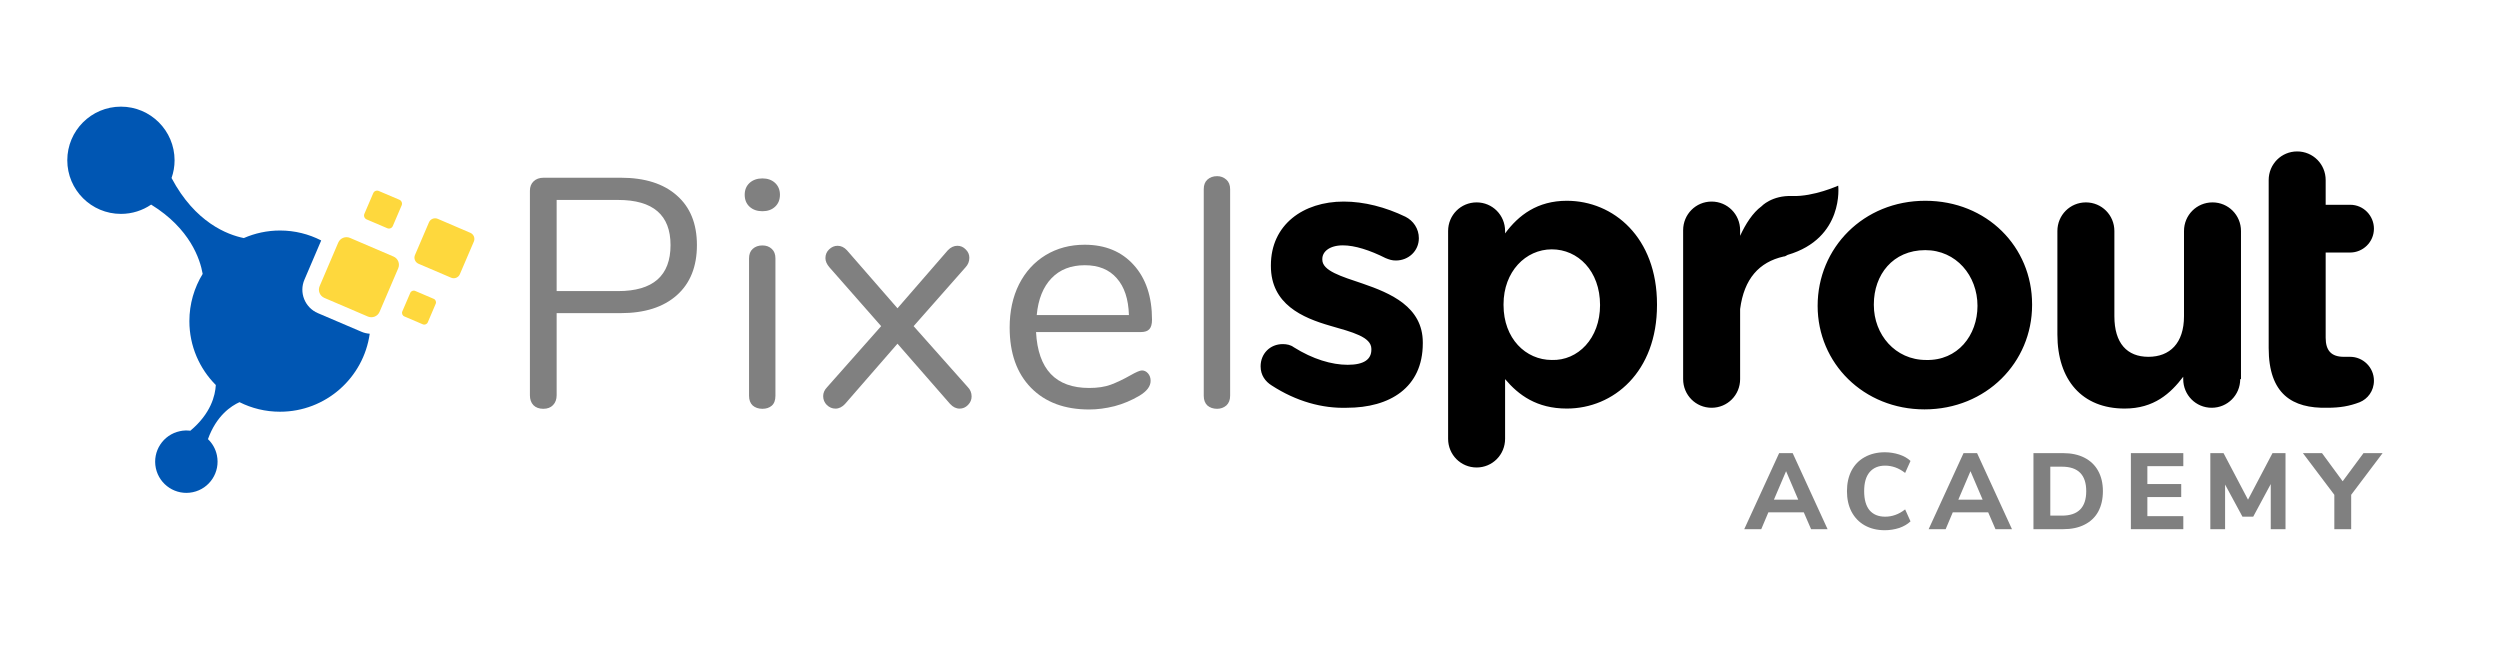 <svg xmlns="http://www.w3.org/2000/svg" xmlns:xlink="http://www.w3.org/1999/xlink" width="300" viewBox="0 0 224.88 60" height="80" preserveAspectRatio="xMidYMid meet"><defs><g></g><clipPath id="cd3963616b"><path d="M 113 11.746 L 214.586 11.746 L 214.586 42.477 L 113 42.477 Z M 113 11.746 " clip-rule="nonzero"></path></clipPath><clipPath id="9a45246002"><path d="M 5.996 9.598 L 34 9.598 L 34 44.828 L 5.996 44.828 Z M 5.996 9.598 " clip-rule="nonzero"></path></clipPath><clipPath id="575d393b38"><path d="M 28 17 L 42.715 17 L 42.715 30 L 28 30 Z M 28 17 " clip-rule="nonzero"></path></clipPath></defs><g clip-path="url(#cd3963616b)"><path fill="#000000" d="M 114.391 34.691 C 113.82 34.336 113.395 33.762 113.395 32.973 C 113.395 31.828 114.246 30.969 115.387 30.969 C 115.742 30.969 116.098 31.039 116.383 31.254 C 118.094 32.328 119.801 32.832 121.227 32.832 C 122.723 32.832 123.363 32.328 123.363 31.469 L 123.363 31.398 C 123.363 30.324 121.652 29.891 119.66 29.32 C 117.168 28.602 114.32 27.383 114.32 23.945 L 114.32 23.875 C 114.32 20.219 117.238 18.141 120.871 18.141 C 122.723 18.141 124.645 18.645 126.426 19.504 C 127.137 19.859 127.637 20.578 127.637 21.438 C 127.637 22.582 126.711 23.445 125.57 23.445 C 125.215 23.445 125 23.371 124.645 23.23 C 123.219 22.512 121.867 22.082 120.801 22.082 C 119.59 22.082 118.949 22.656 118.949 23.301 L 118.949 23.371 C 118.949 24.375 120.656 24.875 122.578 25.523 C 125.07 26.383 127.992 27.598 127.992 30.824 L 127.992 30.895 C 127.992 34.906 125 36.699 121.156 36.699 C 118.949 36.77 116.598 36.125 114.391 34.691 Z M 143.945 27.457 C 143.945 24.375 141.949 22.441 139.602 22.441 C 137.25 22.441 135.258 24.445 135.258 27.383 L 135.258 27.457 C 135.258 30.465 137.25 32.398 139.602 32.398 C 141.949 32.473 143.945 30.465 143.945 27.457 Z M 130.27 20.793 C 130.27 19.359 131.41 18.215 132.836 18.215 C 134.258 18.215 135.398 19.359 135.398 20.793 L 135.398 21.008 C 136.609 19.359 138.316 18.07 140.953 18.07 C 145.156 18.07 149.07 21.367 149.07 27.383 L 149.07 27.457 C 149.07 33.477 145.156 36.77 140.953 36.77 C 138.246 36.77 136.609 35.555 135.398 34.121 L 135.398 39.492 C 135.398 40.926 134.258 42.074 132.836 42.074 C 131.41 42.074 130.27 40.926 130.27 39.492 Z M 177.914 27.527 C 177.914 24.805 175.992 22.512 173.215 22.512 C 170.293 22.512 168.586 24.734 168.586 27.383 L 168.586 27.457 C 168.586 30.105 170.508 32.398 173.285 32.398 C 176.133 32.473 177.914 30.18 177.914 27.527 Z M 163.527 27.527 C 163.527 22.297 167.66 18.07 173.215 18.07 C 178.77 18.07 182.828 22.227 182.828 27.383 L 182.828 27.457 C 182.828 32.613 178.699 36.844 173.145 36.844 C 167.66 36.844 163.527 32.688 163.527 27.527 Z M 201.559 34.121 C 201.559 35.555 200.418 36.699 198.992 36.699 C 197.57 36.699 196.43 35.555 196.43 34.121 L 196.43 33.906 C 195.289 35.41 193.797 36.77 191.16 36.77 C 187.316 36.77 185.105 34.191 185.105 30.105 L 185.105 20.793 C 185.105 19.359 186.246 18.215 187.672 18.215 C 189.094 18.215 190.234 19.359 190.234 20.793 L 190.234 28.461 C 190.234 30.895 191.375 32.113 193.297 32.113 C 195.219 32.113 196.5 30.895 196.5 28.461 L 196.5 20.793 C 196.5 19.359 197.641 18.215 199.066 18.215 C 200.488 18.215 201.629 19.359 201.629 20.793 L 201.629 34.121 Z M 204.121 31.324 L 204.121 16.207 C 204.121 14.773 205.262 13.629 206.684 13.629 C 208.109 13.629 209.25 14.773 209.25 16.207 L 209.25 18.43 L 211.457 18.43 C 212.668 18.43 213.594 19.43 213.594 20.578 C 213.594 21.797 212.598 22.727 211.457 22.727 L 209.25 22.727 L 209.25 30.395 C 209.25 31.539 209.746 32.113 210.887 32.113 L 211.457 32.113 C 212.598 32.113 213.594 33.047 213.594 34.262 C 213.594 35.195 213.023 35.91 212.312 36.199 C 211.387 36.555 210.531 36.699 209.391 36.699 C 206.258 36.77 204.121 35.48 204.121 31.324 Z M 224.133 36.77 C 221.641 36.77 218.934 35.77 217.012 34.191 L 218.293 32.328 C 220.145 33.762 222.211 34.551 224.277 34.551 C 226.34 34.551 227.836 33.477 227.836 31.828 L 227.836 31.754 C 227.836 30.035 225.77 29.32 223.562 28.676 C 220.855 27.887 217.867 26.953 217.867 23.801 L 217.867 23.73 C 217.867 20.723 220.359 18.785 223.707 18.785 C 225.844 18.785 228.121 19.504 229.902 20.723 L 228.762 22.656 C 227.195 21.582 225.344 21.008 223.633 21.008 C 221.57 21.008 220.289 22.082 220.289 23.516 L 220.289 23.586 C 220.289 25.234 222.426 25.879 224.703 26.598 C 227.336 27.383 230.258 28.461 230.258 31.539 L 230.258 31.613 C 230.258 34.836 227.551 36.77 224.133 36.77 Z M 241.297 21.008 C 237.523 21.008 234.957 24.016 234.957 27.742 C 234.957 31.539 237.664 34.551 241.297 34.551 C 245 34.551 247.633 31.539 247.633 27.812 C 247.633 24.016 244.93 21.008 241.297 21.008 Z M 241.297 36.844 C 236.098 36.844 232.324 32.758 232.324 27.812 C 232.324 22.871 236.098 18.715 241.367 18.715 C 246.566 18.715 250.34 22.797 250.34 27.742 C 250.34 32.688 246.496 36.844 241.297 36.844 Z M 261.023 36.844 C 255.965 36.844 252.191 32.688 252.191 27.812 C 252.191 22.871 255.965 18.715 261.023 18.715 C 264.297 18.715 266.363 20.074 267.93 21.797 L 266.223 23.586 C 264.867 22.152 263.301 20.938 260.953 20.938 C 257.461 20.938 254.754 23.945 254.754 27.672 C 254.754 31.469 257.461 34.477 261.094 34.477 C 263.301 34.477 265.012 33.402 266.363 31.898 L 268 33.477 C 266.363 35.41 264.297 36.844 261.023 36.844 Z M 270.922 36.414 L 270.922 19.074 L 273.484 19.074 L 273.484 36.414 Z M 270.707 15.273 L 270.707 12.41 L 273.629 12.41 L 273.629 15.273 Z M 279.039 31.254 C 279.039 33.477 281.035 34.766 283.383 34.766 C 286.59 34.766 289.152 32.832 289.152 30.035 L 289.152 28.387 C 287.871 28.031 286.16 27.672 284.098 27.672 C 280.891 27.672 279.039 29.031 279.039 31.254 Z M 278.754 22.367 L 277.973 20.219 C 279.895 19.359 281.746 18.785 284.238 18.785 C 288.938 18.785 291.574 21.223 291.574 25.738 L 291.574 36.34 L 289.082 36.34 L 289.082 33.691 C 287.871 35.266 285.879 36.699 282.816 36.699 C 279.609 36.699 276.406 34.906 276.406 31.254 C 276.406 27.527 279.395 25.594 283.812 25.594 C 286.02 25.594 287.586 25.879 289.152 26.309 L 289.152 25.738 C 289.152 22.582 287.23 21.008 284.027 21.008 C 281.961 21.152 280.395 21.652 278.754 22.367 Z M 295.633 36.414 L 295.633 11.906 L 298.199 11.906 L 298.199 36.414 Z M 165.379 16.707 C 165.379 16.707 163.172 17.711 161.25 17.641 C 159.398 17.566 158.473 18.57 158.473 18.57 C 157.688 19.145 157.047 20.148 156.551 21.223 L 156.551 20.723 C 156.551 19.289 155.41 18.141 153.984 18.141 C 152.562 18.141 151.422 19.289 151.422 20.723 L 151.422 34.121 C 151.422 35.555 152.562 36.699 153.984 36.699 C 155.41 36.699 156.551 35.555 156.551 34.121 L 156.551 27.812 C 156.906 25.09 158.258 23.586 160.465 23.086 C 160.609 23.086 160.68 23.016 160.824 22.941 C 165.949 21.438 165.379 16.707 165.379 16.707 Z M 165.379 16.707 " fill-opacity="1" fill-rule="nonzero"></path></g><g fill="#808080" fill-opacity="1"><g transform="translate(45.085, 36.651)"><g><path d="M 3.75 0.141 C 3.375 0.141 3.078 0.031 2.859 -0.188 C 2.648 -0.414 2.547 -0.711 2.547 -1.078 L 2.547 -19.484 C 2.547 -19.836 2.656 -20.117 2.875 -20.328 C 3.102 -20.547 3.406 -20.656 3.781 -20.656 L 10.719 -20.656 C 12.883 -20.656 14.566 -20.125 15.766 -19.062 C 16.973 -18.008 17.578 -16.52 17.578 -14.594 C 17.578 -12.656 16.973 -11.148 15.766 -10.078 C 14.555 -9.004 12.875 -8.469 10.719 -8.469 L 4.953 -8.469 L 4.953 -1.078 C 4.953 -0.711 4.844 -0.414 4.625 -0.188 C 4.414 0.031 4.125 0.141 3.75 0.141 Z M 10.484 -10.453 C 13.629 -10.453 15.203 -11.832 15.203 -14.594 C 15.203 -17.301 13.629 -18.656 10.484 -18.656 L 4.953 -18.656 L 4.953 -10.453 Z M 10.484 -10.453 "></path></g></g></g><g fill="#808080" fill-opacity="1"><g transform="translate(65.151, 36.651)"><g><path d="M 3.406 0.141 C 3.051 0.141 2.758 0.039 2.531 -0.156 C 2.312 -0.363 2.203 -0.656 2.203 -1.031 L 2.203 -13.391 C 2.203 -13.766 2.312 -14.051 2.531 -14.25 C 2.758 -14.457 3.051 -14.562 3.406 -14.562 C 3.75 -14.562 4.031 -14.457 4.25 -14.25 C 4.469 -14.051 4.578 -13.766 4.578 -13.391 L 4.578 -1.031 C 4.578 -0.633 4.469 -0.336 4.25 -0.141 C 4.031 0.047 3.75 0.141 3.406 0.141 Z M 3.406 -17.641 C 2.938 -17.641 2.551 -17.773 2.25 -18.047 C 1.957 -18.316 1.812 -18.676 1.812 -19.125 C 1.812 -19.562 1.957 -19.914 2.25 -20.188 C 2.551 -20.457 2.938 -20.594 3.406 -20.594 C 3.875 -20.594 4.254 -20.457 4.547 -20.188 C 4.836 -19.914 4.984 -19.562 4.984 -19.125 C 4.984 -18.676 4.836 -18.316 4.547 -18.047 C 4.254 -17.773 3.875 -17.641 3.406 -17.641 Z M 3.406 -17.641 "></path></g></g></g><g fill="#808080" fill-opacity="1"><g transform="translate(73.119, 36.651)"><g><path d="M 13.922 -1.812 C 14.148 -1.582 14.266 -1.301 14.266 -0.969 C 14.266 -0.676 14.156 -0.422 13.938 -0.203 C 13.727 0.016 13.477 0.125 13.188 0.125 C 12.875 0.125 12.586 -0.016 12.328 -0.297 L 7.594 -5.719 L 2.875 -0.297 C 2.613 -0.016 2.328 0.125 2.016 0.125 C 1.723 0.125 1.461 0.016 1.234 -0.203 C 1.016 -0.422 0.906 -0.688 0.906 -1 C 0.906 -1.289 1.023 -1.562 1.266 -1.812 L 6.125 -7.297 L 1.469 -12.594 C 1.227 -12.875 1.109 -13.148 1.109 -13.422 C 1.109 -13.734 1.219 -13.992 1.438 -14.203 C 1.664 -14.422 1.922 -14.531 2.203 -14.531 C 2.516 -14.531 2.797 -14.395 3.047 -14.125 L 7.594 -8.906 L 12.125 -14.125 C 12.383 -14.395 12.672 -14.531 12.984 -14.531 C 13.273 -14.531 13.523 -14.422 13.734 -14.203 C 13.953 -13.992 14.062 -13.742 14.062 -13.453 C 14.062 -13.117 13.945 -12.832 13.719 -12.594 L 9.047 -7.297 Z M 13.922 -1.812 "></path></g></g></g><g fill="#808080" fill-opacity="1"><g transform="translate(89.465, 36.651)"><g><path d="M 13.25 -3.312 C 13.457 -3.312 13.641 -3.223 13.797 -3.047 C 13.953 -2.867 14.031 -2.645 14.031 -2.375 C 14.031 -1.883 13.691 -1.438 13.016 -1.031 C 12.305 -0.613 11.562 -0.301 10.781 -0.094 C 10 0.102 9.238 0.203 8.5 0.203 C 6.289 0.203 4.547 -0.445 3.266 -1.75 C 1.984 -3.062 1.344 -4.867 1.344 -7.172 C 1.344 -8.641 1.625 -9.938 2.188 -11.062 C 2.758 -12.188 3.555 -13.062 4.578 -13.688 C 5.609 -14.312 6.781 -14.625 8.094 -14.625 C 9.945 -14.625 11.422 -14.016 12.516 -12.797 C 13.609 -11.586 14.156 -9.945 14.156 -7.875 C 14.156 -7.488 14.078 -7.207 13.922 -7.031 C 13.766 -6.852 13.508 -6.766 13.156 -6.766 L 3.719 -6.766 C 3.895 -3.41 5.488 -1.734 8.5 -1.734 C 9.258 -1.734 9.91 -1.832 10.453 -2.031 C 11.004 -2.238 11.594 -2.52 12.219 -2.875 C 12.727 -3.164 13.07 -3.312 13.25 -3.312 Z M 8.109 -12.781 C 6.859 -12.781 5.859 -12.391 5.109 -11.609 C 4.359 -10.828 3.914 -9.723 3.781 -8.297 L 12.078 -8.297 C 12.035 -9.734 11.672 -10.836 10.984 -11.609 C 10.305 -12.391 9.348 -12.781 8.109 -12.781 Z M 8.109 -12.781 "></path></g></g></g><g fill="#808080" fill-opacity="1"><g transform="translate(106.074, 36.651)"><g><path d="M 3.406 0.141 C 3.051 0.141 2.758 0.039 2.531 -0.156 C 2.312 -0.363 2.203 -0.656 2.203 -1.031 L 2.203 -19.625 C 2.203 -20 2.312 -20.285 2.531 -20.484 C 2.758 -20.691 3.051 -20.797 3.406 -20.797 C 3.727 -20.797 4.004 -20.691 4.234 -20.484 C 4.461 -20.285 4.578 -20 4.578 -19.625 L 4.578 -1.031 C 4.578 -0.656 4.461 -0.363 4.234 -0.156 C 4.004 0.039 3.727 0.141 3.406 0.141 Z M 3.406 0.141 "></path></g></g></g><g clip-path="url(#9a45246002)"><path fill="#0056b3" d="M 5.996 14.426 C 5.996 17.09 8.156 19.25 10.824 19.25 C 11.832 19.25 12.77 18.941 13.543 18.414 C 17.07 20.59 17.957 23.359 18.18 24.652 C 17.422 25.891 16.984 27.344 16.984 28.902 C 16.984 31.145 17.895 33.18 19.363 34.652 C 19.312 35.586 18.926 37.215 17.07 38.766 C 16.766 38.727 16.449 38.734 16.133 38.805 C 14.613 39.125 13.645 40.613 13.965 42.133 C 14.289 43.648 15.777 44.621 17.297 44.297 C 18.812 43.977 19.781 42.488 19.461 40.969 C 19.34 40.395 19.051 39.898 18.656 39.523 C 19.414 37.406 20.746 36.531 21.496 36.195 C 22.594 36.746 23.828 37.055 25.141 37.055 C 29.258 37.055 32.66 34 33.215 30.035 C 32.957 30.016 32.703 29.961 32.465 29.855 L 28.543 28.18 C 27.98 27.938 27.547 27.492 27.316 26.922 C 27.09 26.355 27.098 25.73 27.34 25.168 L 28.848 21.641 C 27.734 21.07 26.477 20.746 25.141 20.746 C 23.98 20.746 22.879 20.992 21.883 21.426 C 20.414 21.129 17.504 20.031 15.379 16.02 C 15.555 15.52 15.652 14.984 15.652 14.426 C 15.648 11.758 13.488 9.598 10.824 9.598 C 8.156 9.598 5.996 11.758 5.996 14.426 Z M 5.996 14.426 " fill-opacity="1" fill-rule="nonzero"></path></g><g clip-path="url(#575d393b38)"><path fill="#fed83d" d="M 28.707 25.754 C 28.531 26.16 28.723 26.633 29.129 26.809 L 33.047 28.488 C 33.457 28.66 33.93 28.473 34.102 28.062 L 35.781 24.145 C 35.953 23.738 35.766 23.266 35.359 23.09 L 31.438 21.41 C 31.031 21.238 30.559 21.426 30.383 21.832 Z M 33.531 17.387 C 33.613 17.191 33.836 17.105 34.031 17.188 L 35.891 17.98 C 36.082 18.066 36.172 18.289 36.09 18.48 L 35.293 20.34 C 35.211 20.535 34.988 20.625 34.793 20.539 L 32.934 19.746 C 32.742 19.66 32.652 19.438 32.734 19.246 Z M 36.863 26.363 C 36.934 26.191 37.137 26.109 37.309 26.184 L 38.973 26.895 C 39.148 26.969 39.227 27.172 39.152 27.344 L 38.441 29.008 C 38.367 29.18 38.168 29.262 37.992 29.188 L 36.328 28.477 C 36.156 28.402 36.074 28.199 36.148 28.027 Z M 38.547 20.012 C 38.676 19.707 39.031 19.566 39.336 19.695 L 42.27 20.953 C 42.574 21.082 42.719 21.438 42.586 21.742 L 41.328 24.676 C 41.199 24.984 40.844 25.125 40.539 24.992 L 37.605 23.738 C 37.301 23.605 37.156 23.254 37.289 22.949 Z M 38.547 20.012 " fill-opacity="1" fill-rule="nonzero"></path></g><g fill="#808080" fill-opacity="1"><g transform="translate(157.031, 47.626)"><g><path d="M 5.906 0 L 5.25 -1.516 L 2.062 -1.516 L 1.422 0 L -0.109 0 L 3.031 -6.844 L 4.25 -6.844 L 7.391 0 Z M 2.562 -2.656 L 4.75 -2.656 L 3.656 -5.219 Z M 2.562 -2.656 "></path></g></g></g><g fill="#808080" fill-opacity="1"><g transform="translate(165.683, 47.626)"><g><path d="M 3.891 0.094 C 3.203 0.094 2.598 -0.051 2.078 -0.344 C 1.566 -0.633 1.172 -1.047 0.891 -1.578 C 0.617 -2.109 0.484 -2.723 0.484 -3.422 C 0.484 -4.117 0.617 -4.734 0.891 -5.266 C 1.172 -5.797 1.566 -6.203 2.078 -6.484 C 2.598 -6.773 3.203 -6.922 3.891 -6.922 C 4.336 -6.922 4.77 -6.852 5.188 -6.719 C 5.602 -6.582 5.941 -6.391 6.203 -6.141 L 5.719 -5.062 C 5.426 -5.289 5.129 -5.457 4.828 -5.562 C 4.535 -5.664 4.234 -5.719 3.922 -5.719 C 3.316 -5.719 2.848 -5.52 2.516 -5.125 C 2.191 -4.738 2.031 -4.172 2.031 -3.422 C 2.031 -2.672 2.191 -2.098 2.516 -1.703 C 2.848 -1.316 3.316 -1.125 3.922 -1.125 C 4.234 -1.125 4.535 -1.176 4.828 -1.281 C 5.129 -1.383 5.426 -1.551 5.719 -1.781 L 6.203 -0.703 C 5.941 -0.453 5.602 -0.254 5.188 -0.109 C 4.77 0.023 4.336 0.094 3.891 0.094 Z M 3.891 0.094 "></path></g></g></g><g fill="#808080" fill-opacity="1"><g transform="translate(173.627, 47.626)"><g><path d="M 5.906 0 L 5.25 -1.516 L 2.062 -1.516 L 1.422 0 L -0.109 0 L 3.031 -6.844 L 4.25 -6.844 L 7.391 0 Z M 2.562 -2.656 L 4.75 -2.656 L 3.656 -5.219 Z M 2.562 -2.656 "></path></g></g></g><g fill="#808080" fill-opacity="1"><g transform="translate(182.279, 47.626)"><g><path d="M 0.672 -6.844 L 3.344 -6.844 C 4.082 -6.844 4.719 -6.707 5.25 -6.438 C 5.789 -6.164 6.203 -5.773 6.484 -5.266 C 6.773 -4.754 6.922 -4.141 6.922 -3.422 C 6.922 -2.711 6.781 -2.098 6.5 -1.578 C 6.219 -1.066 5.805 -0.676 5.266 -0.406 C 4.734 -0.133 4.094 0 3.344 0 L 0.672 0 Z M 3.234 -1.219 C 4.691 -1.219 5.422 -1.953 5.422 -3.422 C 5.422 -4.891 4.691 -5.625 3.234 -5.625 L 2.188 -5.625 L 2.188 -1.219 Z M 3.234 -1.219 "></path></g></g></g><g fill="#808080" fill-opacity="1"><g transform="translate(191.047, 47.626)"><g><path d="M 0.672 0 L 0.672 -6.844 L 5.391 -6.844 L 5.391 -5.672 L 2.156 -5.672 L 2.156 -4.062 L 5.203 -4.062 L 5.203 -2.891 L 2.156 -2.891 L 2.156 -1.172 L 5.391 -1.172 L 5.391 0 Z M 0.672 0 "></path></g></g></g><g fill="#808080" fill-opacity="1"><g transform="translate(198.167, 47.626)"><g><path d="M 6.297 -6.844 L 7.469 -6.844 L 7.469 0 L 6.141 0 L 6.141 -4.062 L 4.562 -1.125 L 3.594 -1.125 L 2.031 -4.016 L 2.031 0 L 0.703 0 L 0.703 -6.844 L 1.891 -6.844 L 4.094 -2.656 Z M 6.297 -6.844 "></path></g></g></g><g fill="#808080" fill-opacity="1"><g transform="translate(207.702, 47.626)"><g><path d="M 6.672 -6.844 L 3.844 -3.094 L 3.844 0 L 2.328 0 L 2.328 -3.094 L -0.5 -6.844 L 1.219 -6.844 L 3.078 -4.312 L 4.953 -6.844 Z M 6.672 -6.844 "></path></g></g></g></svg>